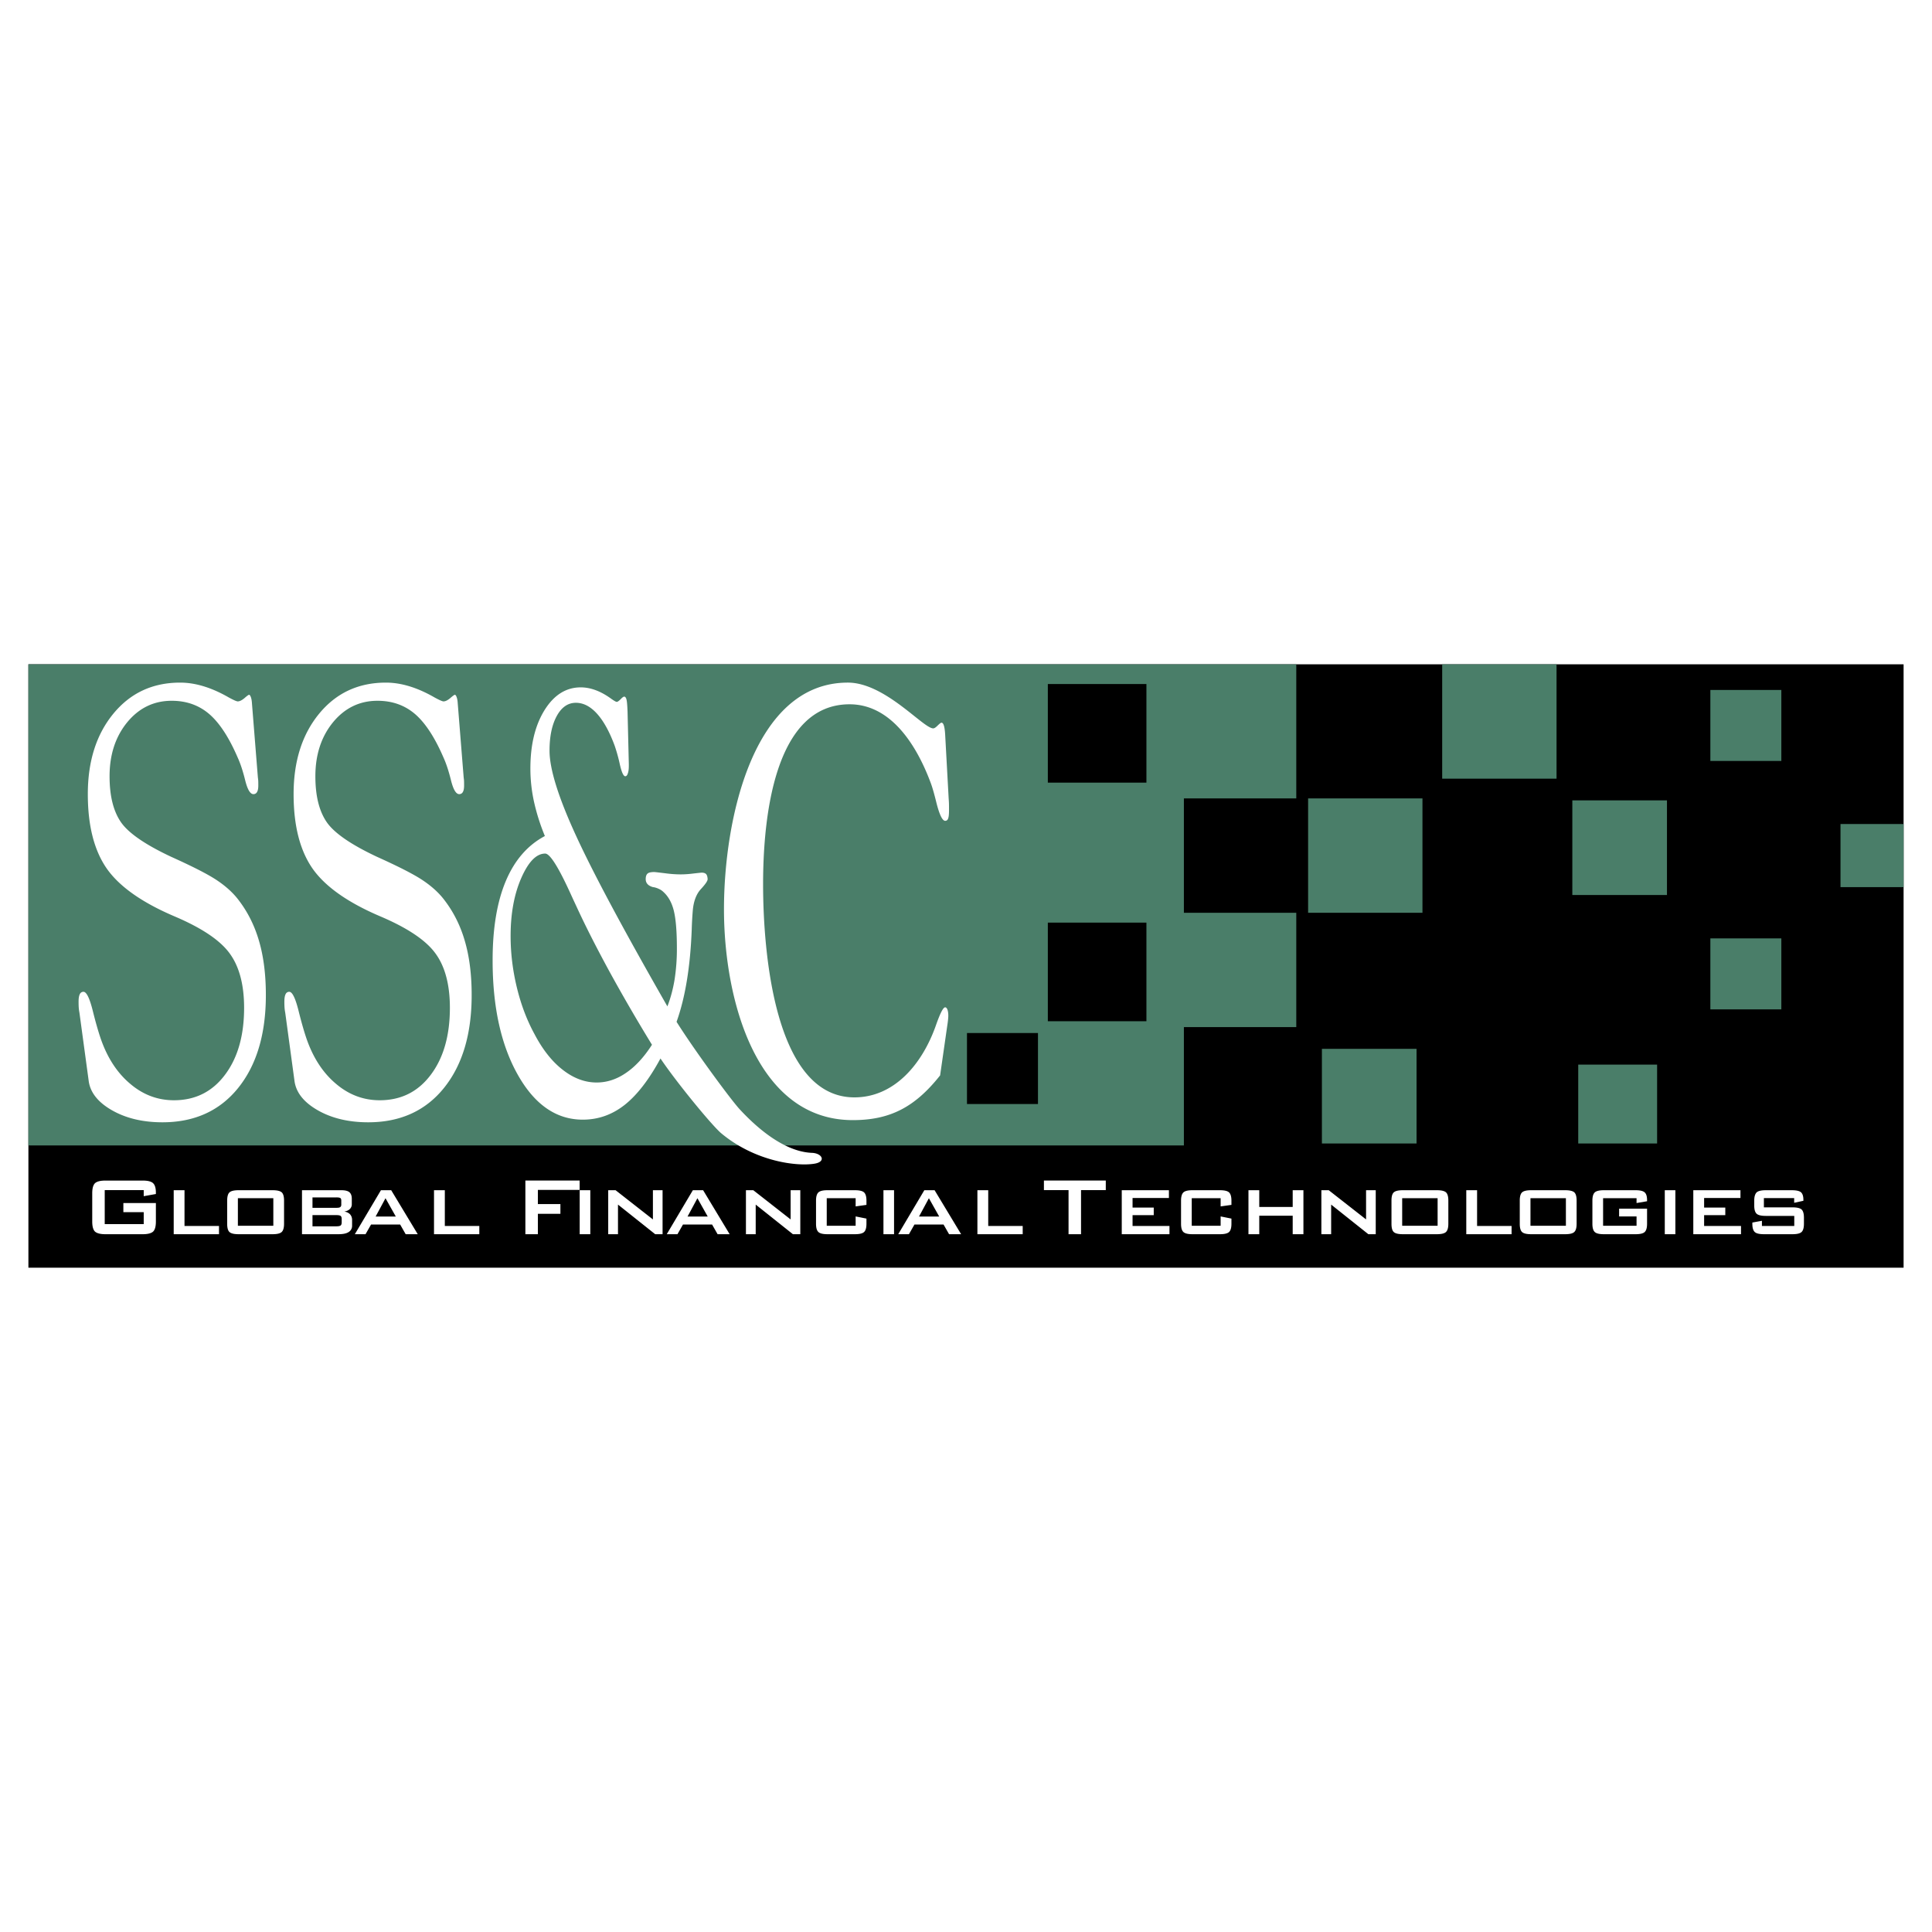 <svg xmlns="http://www.w3.org/2000/svg" width="2500" height="2500" viewBox="0 0 192.756 192.756"><g fill-rule="evenodd" clip-rule="evenodd"><path fill="#fff" d="M0 0h192.756v192.756H0V0z"/><path d="M2.834 66.279h187.088v60.198H2.834V66.279z"/><path d="M2.834 66.279H129.33v13.377h-11.213v11.41h11.213v11.41h-11.213v11.805H2.834V66.279zm129.053 38.362h9.443v9.443h-9.443v-9.443zm24.984-24.788h9.443v9.443h-9.443v-9.443zm.59 26.362h7.869v7.869h-7.869v-7.869zm13.182-12.591h7.082v7.083h-7.082v-7.083zm12.984-11.41h6.295v6.295h-6.295v-6.295zm-12.984-13.378h7.082v7.082h-7.082v-7.082zm-40.133 10.82h11.41v11.41h-11.41v-11.41zm13.377-13.377h11.41v11.41h-11.41v-11.41zm-47.411 36.787h7.083v7.082h-7.083v-7.082zm8.067-34.82h9.836v9.836h-9.836v-9.836zm0 23.804h9.836v9.836h-9.836V92.05z" fill="#4a7e69"/><path d="M14.339 118.738h-3.89v3.393h3.89v-1.193h-2.031v-.912h3.245v1.846c0 .484-.09.816-.271.998-.192.178-.544.268-1.058.268H10.53c-.514 0-.866-.09-1.06-.268-.178-.184-.268-.516-.268-1v-2.82c0-.48.09-.812.268-.994.192-.182.544-.271 1.06-.271h3.693c.516 0 .864.086 1.048.26.188.176.282.494.282.957v.125l-1.214.217v-.606zM17.331 123.137v-4.389h1.078v3.568h3.441v.821h-4.519zM23.734 122.295h3.536v-2.748h-3.536v2.748zm-1.068-2.508c0-.408.076-.68.229-.822.155-.145.458-.217.911-.217h3.391c.451 0 .755.072.915.217.152.145.228.418.228.822v2.311c0 .4-.08.674-.239.822-.157.145-.459.217-.904.217h-3.391c-.453 0-.756-.072-.911-.217-.152-.141-.229-.414-.229-.822v-2.311zM30.13 123.137v-4.389h3.93c.37 0 .636.064.798.197.159.137.241.355.241.654v.531a.659.659 0 0 1-.188.488c-.132.133-.318.219-.559.258.252.041.446.135.579.283.131.15.197.336.197.557v.561a.72.72 0 0 1-.341.643c-.219.145-.56.217-1.019.217H30.13zm3.442-3.672h-2.395v1.039h2.395c.188 0 .313-.023.374-.074.069-.051.104-.131.104-.236v-.418c0-.113-.031-.197-.093-.246-.074-.044-.202-.065-.385-.065zm0 1.767h-2.395v1.117h2.395c.199 0 .337-.029.415-.084.069-.059.104-.162.104-.309v-.332c0-.148-.035-.252-.104-.311-.078-.053-.216-.081-.415-.081zM35.402 123.137l2.604-4.389h1.025l2.647 4.389h-1.204l-.55-.965H37.02l-.55.965h-1.068zm2.075-1.764h2.012l-1.027-1.826-.985 1.826zM43.301 123.137v-4.389h1.079v3.568h3.441v.821h-4.52zM52.417 123.137v-5.354h5.414v.936h-4.167v1.41h2.248v.975h-2.248v2.033h-1.247zM57.836 123.137v-4.389h1.058v4.389h-1.058zM60.682 123.137v-4.389h.735l3.724 2.914v-2.914h.964v4.389h-.736l-3.712-2.955v2.955h-.975zM66.522 123.137l2.604-4.389h1.025l2.647 4.389h-1.203l-.55-.965H68.14l-.549.965h-1.069zm2.075-1.764h2.012l-1.027-1.826-.985 1.826zM74.422 123.137v-4.389h.735l3.724 2.914v-2.914h.965v4.389h-.737l-3.712-2.955v2.955h-.975zM85.367 119.547h-2.883v2.748h2.883v-.932l1.079.217v.518c0 .4-.08.674-.239.822-.157.145-.463.217-.913.217h-2.739c-.446 0-.745-.072-.901-.217-.159-.146-.239-.42-.239-.822v-2.311c0-.4.08-.674.239-.822.156-.145.455-.217.901-.217h2.739c.45 0 .755.072.913.217.159.15.239.424.239.82v.426l-1.079.152v-.816zM88.142 123.137v-4.389H89.2v4.389h-1.058zM89.616 123.137l2.604-4.389h1.025l2.647 4.389h-1.203l-.55-.965h-2.905l-.549.965h-1.069zm2.075-1.764h2.013l-1.027-1.826-.986 1.826zM97.516 123.137v-4.389h1.08v3.568h3.439v.821h-4.519zM107.855 118.738v4.399h-1.246v-4.399h-2.457v-.955h6.172v.955h-2.469zM111.918 123.137v-4.389h4.705v.777h-3.627v.954h2.113v.757h-2.113v1.08h3.682v.821h-4.76zM121.783 119.547H118.9v2.748h2.883v-.932l1.078.217v.518c0 .4-.08.674-.238.822-.158.145-.463.217-.912.217h-2.74c-.445 0-.744-.072-.9-.217-.158-.146-.238-.42-.238-.822v-2.311c0-.4.08-.674.238-.822.156-.145.455-.217.9-.217h2.74c.449 0 .754.072.912.217.158.15.238.424.238.82v.426l-1.078.152v-.816zM124.559 123.137v-4.389h1.078v1.67h3.336v-1.67h1.07v4.389h-1.07v-1.846h-3.336v1.846h-1.078zM131.834 123.137v-4.389h.734l3.725 2.914v-2.914h.965v4.389h-.737l-3.712-2.955v2.955h-.975zM139.896 122.295h3.535v-2.748h-3.535v2.748zm-1.068-2.508c0-.408.074-.68.227-.822.156-.145.459-.217.912-.217h3.391c.451 0 .756.072.914.217.152.145.229.418.229.822v2.311c0 .4-.08.674-.238.822-.158.145-.461.217-.904.217h-3.391c-.453 0-.756-.072-.912-.217-.152-.141-.227-.414-.227-.822v-2.311h-.001zM146.291 123.137v-4.389h1.078v3.568h3.442v.821h-4.52zM152.695 122.295h3.535v-2.748h-3.535v2.748zm-1.068-2.508c0-.408.076-.68.229-.822.154-.145.457-.217.91-.217h3.391c.451 0 .756.072.916.217.15.145.227.418.227.822v2.311c0 .4-.078.674-.238.822-.156.145-.459.217-.904.217h-3.391c-.453 0-.756-.072-.91-.217-.152-.141-.229-.414-.229-.822v-2.311h-.001zM163.279 119.547h-3.338v2.748h3.338v-.93h-1.74v-.779h2.789v1.514c0 .398-.08.672-.238.82-.158.145-.461.217-.904.217h-3.174c-.445 0-.744-.072-.9-.217-.158-.146-.238-.42-.238-.822v-2.311c0-.4.08-.674.238-.822.156-.145.455-.217.9-.217h3.174c.443 0 .746.072.904.217.158.141.238.396.238.77v.113l-1.049.178v-.479zM166.096 123.137v-4.389h1.056v4.389h-1.056zM168.941 123.137v-4.389h4.705v.777h-3.626v.954h2.113v.757h-2.113v1.08h3.681v.821h-4.76zM179.004 119.535h-3.02v.924h2.852c.451 0 .756.072.914.217.152.146.229.42.229.822v.6c0 .4-.08.674-.238.822-.158.145-.461.217-.904.217h-2.842c-.459 0-.766-.072-.92-.217-.162-.148-.242-.422-.242-.822v-.125l.955-.174v.518h3.227v-1.006h-2.842c-.451 0-.756-.072-.914-.217-.158-.148-.238-.422-.238-.82v-.486c0-.387.08-.662.238-.822.158-.145.463-.217.914-.217h2.604c.438 0 .742.068.912.207.158.148.236.396.236.744v.104l-.92.199v-.468h-.001zM93.795 107.293c-2.516 3.176-5.002 4.461-8.712 4.461-9.644 0-12.852-12.033-12.852-21.043 0-8.846 2.86-22.607 12.36-22.607 3.717 0 7.509 4.566 8.518 4.566.107 0 .25-.091.441-.283.186-.182.311-.284.382-.284.107 0 .185.102.244.304.06.192.102.496.125.912l.346 6.317c.012.162.024.333.03.506.006.182.006.415.006.708 0 .405-.03.668-.089.82-.054.152-.155.223-.292.223-.28 0-.573-.608-.877-1.812-.209-.851-.392-1.5-.561-1.954-1.454-3.911-4.032-7.86-8.104-7.86-7.503 0-8.626 11.298-8.626 17.943 0 6.677 1.116 21.275 9.111 21.275 3.917 0 6.741-3.227 8.138-7.203.416-1.182.716-1.781.919-1.781.09 0 .167.082.227.232.054.162.084.365.084.598 0 .082-.006.203-.024.385a9.445 9.445 0 0 1-.078.598l-.716 4.979z" fill="#fff"/><path d="M65.897 105.604c-1.145 2.115-2.338 3.654-3.582 4.637-1.249.98-2.634 1.467-4.168 1.467-2.64 0-4.797-1.488-6.479-4.465-1.681-2.977-2.519-6.783-2.519-11.43 0-3.188.438-5.821 1.314-7.907.877-2.085 2.181-3.583 3.9-4.495a20.584 20.584 0 0 1-1.09-3.442 15.46 15.46 0 0 1-.356-3.29c0-2.379.471-4.312 1.413-5.832.942-1.508 2.142-2.268 3.609-2.268.997 0 2.016.385 3.067 1.154.273.192.454.293.525.293.088 0 .213-.091.389-.263.169-.182.29-.263.367-.263.109.02.181.122.225.324.044.192.077.587.099 1.185l.126 5.224v.172c0 .324-.033.577-.099.759-.06.192-.147.283-.252.283-.186 0-.361-.395-.542-1.174a16.489 16.489 0 0 0-.521-1.883c-.52-1.407-1.112-2.47-1.763-3.189-.652-.719-1.353-1.083-2.104-1.083-.789 0-1.424.435-1.906 1.315-.482.881-.723 2.035-.723 3.463 0 1.802.86 4.586 2.585 8.352 1.719 3.766 4.781 9.486 9.174 17.159.323-.83.559-1.721.717-2.672a19.8 19.8 0 0 0 .23-3.138c0-1.63-.099-2.855-.295-3.686-.197-.83-.548-1.468-1.052-1.923a1.474 1.474 0 0 0-.432-.293 2.151 2.151 0 0 0-.548-.183h-.044c-.493-.131-.739-.404-.739-.799 0-.253.055-.436.175-.547.115-.111.339-.162.674-.162.087 0 .421.041 1.013.112.586.081 1.128.121 1.622.121.405 0 .843-.03 1.309-.091.46-.051.729-.081.794-.081.203 0 .351.051.438.142.093.101.142.273.153.506 0 .182-.224.506-.673.992-.449.486-.718 1.185-.805 2.096a35.073 35.073 0 0 0-.11 1.954c-.142 3.696-.641 6.762-1.512 9.192 1.78 2.836 5.414 7.77 6.293 8.721 2.684 2.9 5.173 4.275 7.213 4.352 1.036.039 1.442.885.259 1.08-1.809.299-5.947-.232-9.306-3.031-.924-.77-4.507-5.137-6.063-7.465zm-.849-1.368a175.257 175.257 0 0 1-4.245-7.311c-1.276-2.348-2.361-4.474-3.248-6.398-.126-.273-.312-.668-.548-1.184-1.26-2.784-2.13-4.182-2.613-4.182-.876 0-1.67.81-2.382 2.43-.712 1.62-1.068 3.553-1.068 5.791 0 1.721.208 3.421.619 5.123.41 1.701.997 3.26 1.758 4.656.822 1.57 1.77 2.764 2.849 3.594 1.073.83 2.19 1.246 3.357 1.246 1.019 0 1.994-.314 2.919-.951.932-.628 1.803-1.57 2.602-2.814zM29.378 107.82l-.922-6.793a4.334 4.334 0 0 1-.063-.445 7.84 7.84 0 0 1-.021-.648c0-.344.042-.588.125-.75a.39.39 0 0 1 .363-.232c.301 0 .608.627.922 1.873.279 1.123.545 2.064.803 2.814.657 1.893 1.628 3.391 2.927 4.484 1.292 1.104 2.753 1.65 4.373 1.65 2.117 0 3.814-.84 5.086-2.531 1.279-1.689 1.915-3.928 1.915-6.691 0-2.287-.475-4.1-1.425-5.406-.943-1.316-2.788-2.561-5.533-3.725-3.255-1.388-5.512-2.987-6.763-4.789-1.25-1.812-1.872-4.282-1.872-7.4 0-3.29.853-5.963 2.55-8.028 1.698-2.065 3.919-3.098 6.658-3.098 1.53 0 3.15.496 4.869 1.488.468.253.762.385.88.385.195 0 .412-.112.67-.324.252-.223.405-.334.461-.334.063 0 .126.081.182.243.056.152.09.354.104.587l.594 7.42c.014.102.028.203.035.324s.007.273.007.476c0 .294-.042.516-.125.648a.39.39 0 0 1-.363.213c-.321 0-.594-.466-.824-1.397-.231-.932-.482-1.681-.741-2.248-.874-2.025-1.824-3.473-2.851-4.354-1.034-.881-2.277-1.316-3.737-1.316-1.781 0-3.262.719-4.437 2.146-1.173 1.438-1.76 3.229-1.76 5.386 0 1.944.37 3.453 1.118 4.556.74 1.093 2.424 2.257 5.037 3.483 2.201.992 3.745 1.781 4.632 2.389.88.598 1.593 1.256 2.124 1.974.916 1.205 1.593 2.582 2.026 4.121.44 1.539.656 3.311.656 5.305 0 3.896-.922 6.984-2.767 9.273-1.837 2.277-4.359 3.422-7.552 3.422-1.963 0-3.647-.404-5.044-1.205-1.395-.799-2.17-1.782-2.317-2.946zM8.846 107.82l-.922-6.793c-.028-.143-.049-.283-.063-.445s-.021-.375-.021-.648c0-.344.042-.588.125-.75a.39.39 0 0 1 .364-.232c.3 0 .607.627.922 1.873.279 1.123.545 2.064.803 2.814.657 1.893 1.628 3.391 2.927 4.484 1.292 1.104 2.753 1.65 4.374 1.65 2.117 0 3.814-.84 5.085-2.531 1.279-1.689 1.915-3.928 1.915-6.691 0-2.287-.475-4.1-1.425-5.406-.943-1.316-2.787-2.561-5.533-3.725-3.255-1.388-5.512-2.987-6.763-4.789-1.25-1.812-1.872-4.282-1.872-7.4 0-3.29.853-5.963 2.55-8.028 1.698-2.065 3.919-3.098 6.658-3.098 1.53 0 3.15.496 4.869 1.488.468.253.762.385.88.385.196 0 .412-.112.67-.324.252-.223.405-.334.461-.334.063 0 .125.081.182.243.055.152.09.354.104.587l.593 7.42c.014.102.028.203.035.324.007.122.007.273.007.476 0 .294-.042.516-.126.648a.39.39 0 0 1-.363.213c-.321 0-.594-.466-.824-1.397-.23-.932-.482-1.681-.741-2.248-.874-2.025-1.823-3.473-2.851-4.354-1.034-.881-2.277-1.316-3.737-1.316-1.781 0-3.262.719-4.436 2.146-1.174 1.438-1.761 3.229-1.761 5.386 0 1.944.37 3.453 1.118 4.556.74 1.093 2.424 2.257 5.037 3.483 2.201.992 3.745 1.781 4.632 2.389.88.598 1.593 1.256 2.124 1.974.915 1.205 1.592 2.582 2.026 4.121.44 1.539.656 3.311.656 5.305 0 3.896-.922 6.984-2.766 9.273-1.837 2.277-4.359 3.422-7.552 3.422-1.963 0-3.646-.404-5.044-1.205-1.395-.799-2.17-1.782-2.317-2.946z" fill="#fff"/></g></svg>